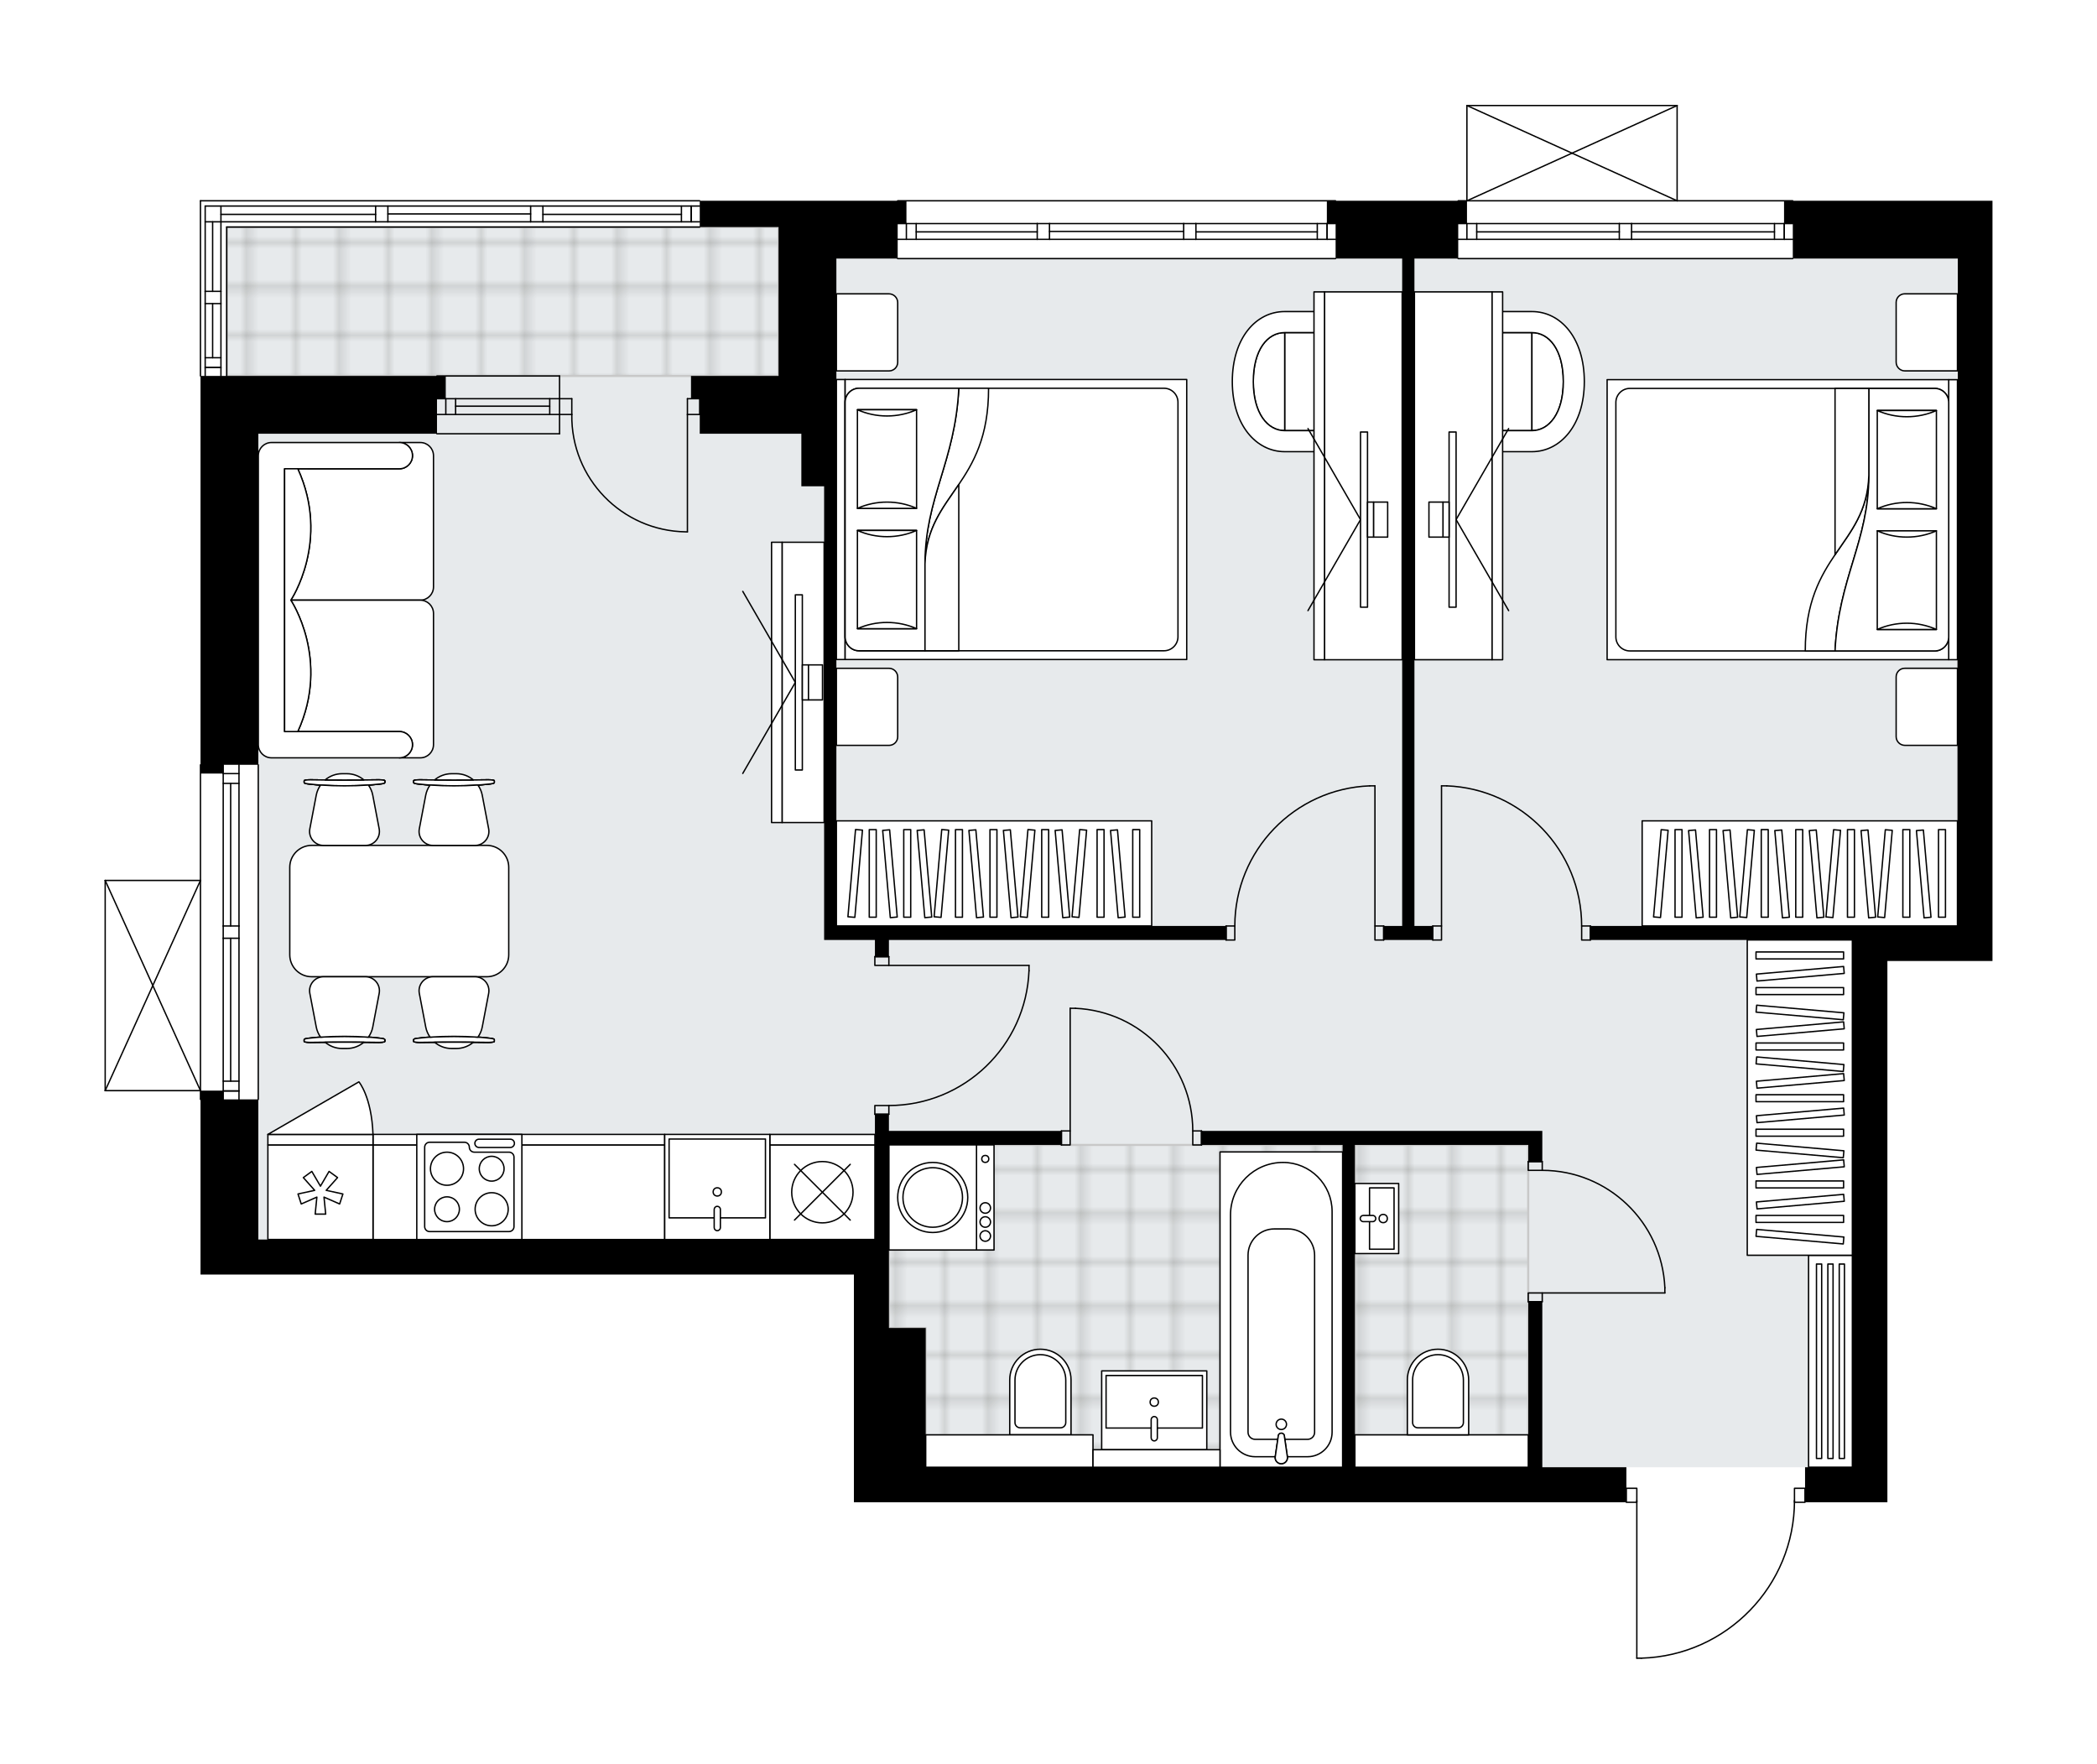 <svg xmlns="http://www.w3.org/2000/svg" xmlns:xlink="http://www.w3.org/1999/xlink" height="1682.12px" id="Layer_1" style="enable-background:new 0 0 2000 1682.12;" version="1.1" viewBox="0 0 2000 1682.12" width="2000px" x="0px" y="0px" xml:space="preserve">
<style type="text/css">
	.st0{fill:none;}
	.st1{opacity:0.25;fill:none;stroke:#13110C;stroke-width:0.4;stroke-miterlimit:10;}
	.st2{fill:#FFFFFF;}
	.st3{fill:#E7EAEC;}
	.st4{fill:url(#SVGID_1_);stroke:#C8C8C8;stroke-width:2;stroke-linecap:round;stroke-linejoin:round;stroke-miterlimit:10;}
	
		.st5{fill:url(#SVGID_00000122678523860025652610000016337444254529549500_);stroke:#C8C8C8;stroke-width:2;stroke-linecap:round;stroke-linejoin:round;stroke-miterlimit:10;}
	
		.st6{fill:url(#SVGID_00000060003355955145476500000002211800662033504418_);stroke:#C8C8C8;stroke-width:2;stroke-linecap:round;stroke-linejoin:round;stroke-miterlimit:10;}
	.st7{fill:none;stroke:#000000;stroke-width:1.3;stroke-linecap:round;stroke-linejoin:round;stroke-miterlimit:10;}
	.st8{fill:#FFFFFF;stroke:#000000;stroke-width:1.3;stroke-linecap:round;stroke-linejoin:round;stroke-miterlimit:10;}
	.st9{fill:none;stroke:#000000;stroke-width:1.3;stroke-linecap:round;stroke-linejoin:round;}
	.st10{fill:none;stroke:#000000;stroke-width:1.3;stroke-linecap:round;stroke-linejoin:round;stroke-dasharray:9.993,9.993;}
	.st11{font-family:'Arial-BoldMT';}
	.st12{font-size:87.564px;}
	.st13{font-size:74.092px;}
	.st14{font-family:'ArialMT';}
	.st15{font-size:40px;}
</style>
<pattern height="14.57" id="New_Pattern_Swatch_2" patternUnits="userSpaceOnUse" style="overflow:visible;" viewBox="7.49 -22.06 14.57 14.57" width="14.57" x="1652.91" y="2974.36">
	<g>
		<rect class="st0" height="14.57" width="14.57" x="7.49" y="-22.06" />
		<g>
			<rect class="st1" height="7.29" width="7.29" x="14.77" y="-7.49" />
		</g>
		<g>
			<rect class="st1" height="7.29" width="7.29" x="0.2" y="-7.49" />
		</g>
		<g>
			<rect class="st1" height="7.29" width="7.29" x="22.06" y="-14.77" />
		</g>
		<g>
			<rect class="st1" height="7.29" width="7.29" x="7.49" y="-14.77" />
			<rect class="st1" height="7.29" width="7.29" x="14.77" y="-22.06" />
		</g>
		<g>
			<rect class="st1" height="7.29" width="7.29" x="0.2" y="-22.06" />
		</g>
		<g>
			<rect class="st1" height="7.29" width="7.29" x="22.06" y="-29.35" />
		</g>
		<g>
			<rect class="st1" height="7.29" width="7.29" x="7.49" y="-29.35" />
		</g>
	</g>
</pattern>
<path class="st2" d="M1710.45,191.47h189.88v55.13v167.07  v469.45v33.41h-100.24v482.82v33.41h-77.94v0.03c0,0.36-0.29,0.65-0.65,0.65h-9.4c-0.59,38.65-15.68,75.11-42.66,102.9  c-27.52,28.35-64.43,44.61-103.93,45.77c-0.01,0-0.01,0-0.02,0c0,0,0,0,0,0h-4.38c-0.36,0-0.65-0.29-0.65-0.65v-148.02h-9.37  c-0.36,0-0.65-0.29-0.65-0.65v-0.03h-33.53h-33.41h-159.55H814.4v-33.41v-132.82v-50.95H246.38h-33.41h-21.72v-166.4  c-0.02,0-0.04,0.01-0.07,0.01c-0.36,0-0.65-0.29-0.65-0.65v-7.7h-90.2c0,0,0,0,0,0c-0.01,0-0.03-0.01-0.04-0.01  c-0.08,0-0.15-0.02-0.22-0.05c0,0-0.01,0-0.01,0c-0.03-0.01-0.05-0.04-0.08-0.06c-0.04-0.03-0.09-0.05-0.12-0.09  c-0.03-0.03-0.05-0.07-0.07-0.1c-0.02-0.03-0.05-0.07-0.06-0.1c-0.02-0.05-0.02-0.1-0.03-0.16c0-0.03-0.02-0.05-0.02-0.08v-0.02  c0,0,0,0,0,0V839.73c0,0,0,0,0,0v-0.02c0-0.03,0.01-0.06,0.02-0.08c0.01-0.05,0.01-0.11,0.03-0.16c0.02-0.04,0.04-0.07,0.06-0.1  c0.02-0.04,0.04-0.07,0.07-0.1c0.03-0.04,0.08-0.06,0.12-0.09c0.03-0.02,0.05-0.04,0.08-0.06c0,0,0.01,0,0.01,0  c0.04-0.02,0.09-0.02,0.13-0.03c0.04-0.01,0.08-0.02,0.12-0.02c0,0,0.01,0,0.01,0h90.2V729.45c0-0.36,0.29-0.65,0.65-0.65  c0.02,0,0.05,0.01,0.07,0.01V413.67V359.2c-0.02,0-0.04,0.01-0.07,0.01c-0.36,0-0.65-0.29-0.65-0.65V191.5  c0-0.36,0.29-0.65,0.65-0.65h476.14c0.35,0,0.63,0.28,0.64,0.62h74.6h112.89c0.01-0.35,0.3-0.62,0.64-0.62h417.66  c0.35,0,0.63,0.28,0.64,0.62h115.66c0.01-0.35,0.3-0.62,0.64-0.62h7.7v-90.2c0,0,0,0,0-0.01c0-0.05,0.02-0.09,0.03-0.14  c0.01-0.04,0.01-0.08,0.03-0.12c0,0,0-0.01,0-0.01c0.01-0.03,0.04-0.05,0.06-0.08c0.03-0.04,0.05-0.09,0.09-0.12  c0.03-0.03,0.07-0.05,0.1-0.07c0.04-0.02,0.07-0.05,0.11-0.07c0.05-0.02,0.1-0.02,0.15-0.03c0.03,0,0.06-0.02,0.09-0.02h200.48  c0.04,0,0.07,0.02,0.1,0.02c0.05,0.01,0.09,0.01,0.14,0.03c0.04,0.02,0.07,0.04,0.11,0.06c0.04,0.02,0.07,0.04,0.1,0.07  c0.03,0.03,0.06,0.08,0.08,0.12c0.02,0.03,0.04,0.05,0.06,0.08c0,0,0,0.01,0,0.01c0.02,0.04,0.02,0.08,0.03,0.12  c0.01,0.05,0.03,0.09,0.03,0.14c0,0,0,0,0,0.01v90.2h109.61C1710.15,190.85,1710.43,191.13,1710.45,191.47z" id="background" />
<g id="floor">
	<polygon class="st3" points="246.31,358.57 246.31,1182.2 847.74,1182.2 847.74,1399.38 961.76,1399.38 1062.59,1399.38    1766.6,1399.38 1766.6,883.15 1866.84,883.15 1866.84,246.63 742.49,246.63 742.49,216.56 216.24,216.56 216.24,358.57  " />
	<pattern id="SVGID_1_" patternTransform="matrix(5.894 0 0 5.894 44956.414 49229.266)" xlink:href="#New_Pattern_Swatch_2">
	</pattern>
	<polygon class="st4" points="1292.14,1091.98 1457.53,1091.98 1457.53,1399.36 1292.14,1399.36  " />
	
		<pattern id="SVGID_00000113314854079693397090000003404450515056909719_" patternTransform="matrix(5.894 0 0 5.894 44956.414 49229.266)" xlink:href="#New_Pattern_Swatch_2">
	</pattern>
	
		<polygon points="   882.83,1266.57 882.83,1399.36 1042.37,1399.36 1042.37,1382.68 1163.5,1382.68 1163.5,1399.38 1280.44,1399.38 1280.44,1091.98    1185.22,1091.98 1163.5,1091.98 1122.98,1091.98 1042.37,1091.98 882.83,1091.98 847.74,1091.98 847.74,1266.57  " style="fill:url(#SVGID_00000113314854079693397090000003404450515056909719_);stroke:#C8C8C8;stroke-width:2;stroke-linecap:round;stroke-linejoin:round;stroke-miterlimit:10;" />
	
		<pattern id="SVGID_00000115495306649441270750000011844297726368671372_" patternTransform="matrix(5.894 0 0 5.894 44956.414 49229.266)" xlink:href="#New_Pattern_Swatch_2">
	</pattern>
	
		<polygon points="   216.24,216.56 742.49,216.56 742.49,358.57 216.24,358.57  " style="fill:url(#SVGID_00000115495306649441270750000011844297726368671372_);stroke:#C8C8C8;stroke-width:2;stroke-linecap:round;stroke-linejoin:round;stroke-miterlimit:10;" />
	<g id="LINE_00000124876716846905715550000008510019982915227580_">
		<line class="st7" x1="1709.8" x2="1390.71" y1="246.63" y2="246.63" />
	</g>
	<g id="LINE_00000067928984761497395740000001881394444394168210_">
		<line class="st7" x1="1390.71" x2="1544.41" y1="213.22" y2="213.22" />
	</g>
	<g id="LINE_00000073695528309235043980000003600894975506916030_">
		<line class="st7" x1="1556.1" x2="1709.8" y1="213.22" y2="213.22" />
	</g>
	<g id="LINE_00000034774144465195509330000000107287652492755358_">
		<line class="st7" x1="1701.75" x2="1701.75" y1="228.25" y2="213.22" />
	</g>
	<g id="LINE_00000163063331441029453020000018414950882575526590_">
		<line class="st7" x1="1399.06" x2="1399.06" y1="228.25" y2="213.22" />
	</g>
	<g id="LINE_00000099626805589079226070000009976322013845026459_">
		<line class="st7" x1="1390.71" x2="1544.41" y1="228.25" y2="228.25" />
	</g>
	<g id="LINE_00000176037479918780357970000010171414860774034842_">
		<line class="st7" x1="1556.1" x2="1709.8" y1="228.25" y2="228.25" />
	</g>
	<g id="LINE_00000006691973205521823620000015904313559611620230_">
		<line class="st7" x1="1556.1" x2="1692.39" y1="221.15" y2="221.15" />
	</g>
	<g id="LINE_00000124148708147176774620000005511772207582447269_">
		<line class="st7" x1="1408.42" x2="1544.41" y1="221.15" y2="221.15" />
	</g>
	<g id="LINE_00000070092514238454502840000006583023020474489246_">
		<line class="st7" x1="1408.42" x2="1408.42" y1="213.22" y2="228.25" />
	</g>
	<g id="LINE_00000117638140692942292350000017937796727144812684_">
		<line class="st7" x1="1701.75" x2="1701.75" y1="228.25" y2="213.22" />
	</g>
	<g id="LINE_00000098901007489641955840000014970119017884819878_">
		<line class="st7" x1="1692.39" x2="1692.39" y1="213.22" y2="228.25" />
	</g>
	<g id="LINE_00000041276758097912652470000007293219314775322753_">
		<line class="st7" x1="1544.41" x2="1544.41" y1="228.25" y2="213.22" />
	</g>
	<g id="LINE_00000150816684667616445460000011304824492549075328_">
		<line class="st7" x1="1544.41" x2="1556.1" y1="213.22" y2="213.22" />
	</g>
	<g id="LINE_00000173140900912191161910000013218386912422046383_">
		<line class="st7" x1="1556.1" x2="1556.1" y1="213.22" y2="228.25" />
	</g>
	<g id="LINE_00000158020915941688950860000012842195638656724132_">
		<line class="st7" x1="1556.1" x2="1544.41" y1="228.25" y2="228.25" />
	</g>
	<g id="LINE_00000088847336139274941970000014465120777504123819_">
		<line class="st7" x1="1390.71" x2="1709.8" y1="191.5" y2="191.5" />
	</g>
	<g id="LINE_00000092442565709750162010000016735110783957566122_">
		<line class="st7" x1="1273.76" x2="856.1" y1="246.63" y2="246.63" />
	</g>
	<g id="LINE_00000094605822232899844620000016946739055260200324_">
		<line class="st7" x1="1265.71" x2="1265.71" y1="228.25" y2="213.22" />
	</g>
	<g id="LINE_00000085235524129765933150000005081705347235073682_">
		<line class="st7" x1="864.45" x2="864.45" y1="228.25" y2="213.22" />
	</g>
	<g id="LINE_00000137832669861725582750000016366146853182683838_">
		<line class="st7" x1="1140.61" x2="1256.35" y1="221.15" y2="221.15" />
	</g>
	<g id="LINE_00000044171645348694770270000018220759111867816589_">
		<line class="st7" x1="873.81" x2="989.25" y1="221.15" y2="221.15" />
	</g>
	<g id="LINE_00000181073105737146183590000002347407629978833336_">
		<line class="st7" x1="873.81" x2="873.81" y1="213.22" y2="228.25" />
	</g>
	<g id="LINE_00000140010404363952342310000011454006526908178834_">
		<line class="st7" x1="1265.71" x2="1265.71" y1="228.25" y2="213.22" />
	</g>
	<g id="LINE_00000148637040040258304460000018444237308199162039_">
		<line class="st7" x1="1256.35" x2="1256.35" y1="213.22" y2="228.25" />
	</g>
	<g id="LINE_00000090256643973312841490000004720793850045227705_">
		<line class="st7" x1="1128.91" x2="1128.91" y1="228.25" y2="213.22" />
	</g>
	<g id="LINE_00000018916831870864844070000000781431534098733696_">
		<line class="st7" x1="1128.91" x2="1140.61" y1="213.22" y2="213.22" />
	</g>
	<g id="LINE_00000173861078330023709420000007497074212716911245_">
		<line class="st7" x1="1140.61" x2="1140.61" y1="213.22" y2="228.25" />
	</g>
	<g id="LINE_00000021086188170775524110000005864429195464410271_">
		<line class="st7" x1="1140.61" x2="1128.91" y1="228.25" y2="228.25" />
	</g>
	<g id="LINE_00000006703089296792830790000015786418787266191751_">
		<line class="st7" x1="856.1" x2="1273.76" y1="191.5" y2="191.5" />
	</g>
	<g id="LINE_00000170979392358581125900000009579816741368339595_">
		<line class="st7" x1="989.25" x2="989.25" y1="228.25" y2="213.22" />
	</g>
	<g id="LINE_00000163775851196662072290000015318390689192827319_">
		<line class="st7" x1="989.25" x2="1000.94" y1="213.22" y2="213.22" />
	</g>
	<g id="LINE_00000026857921193386780880000010418056562893730999_">
		<line class="st7" x1="1000.94" x2="1000.94" y1="213.22" y2="228.25" />
	</g>
	<g id="LINE_00000047028199639990525330000005818176782924032151_">
		<line class="st7" x1="1000.94" x2="989.25" y1="228.25" y2="228.25" />
	</g>
	<g id="LINE_00000086661225162295198330000005944819236002433980_">
		<line class="st7" x1="1000.94" x2="1128.91" y1="220.74" y2="220.74" />
	</g>
	<g id="LWPOLYLINE_00000036246939694526225440000011836048011524051634_">
		<line class="st7" x1="989.25" x2="856.1" y1="228.25" y2="228.25" />
	</g>
	<g id="LWPOLYLINE_00000026151970353327491960000004607296299033898123_">
		<line class="st7" x1="1000.94" x2="1128.91" y1="228.25" y2="228.25" />
	</g>
	<g id="LWPOLYLINE_00000107546684708643664980000009579131258808137093_">
		<line class="st7" x1="1140.61" x2="1273.76" y1="228.25" y2="228.25" />
	</g>
	<g id="LWPOLYLINE_00000058583696777595267330000000981771668000125842_">
		<line class="st7" x1="989.25" x2="856.1" y1="213.22" y2="213.22" />
	</g>
	<g id="LWPOLYLINE_00000023991597069160946680000008129853101436597914_">
		<line class="st7" x1="1000.94" x2="1128.91" y1="213.22" y2="213.22" />
	</g>
	<g id="LWPOLYLINE_00000132801043610962027500000015081648787469102980_">
		<line class="st7" x1="1140.61" x2="1273.76" y1="213.22" y2="213.22" />
	</g>
	<g id="LWPOLYLINE_00000144328155279526336600000018063542453564435628_">
		<line class="st7" x1="358.24" x2="195.69" y1="211.55" y2="211.55" />
	</g>
	<g id="LWPOLYLINE_00000146480212042155582850000006460043805637242772_">
		<line class="st7" x1="369.94" x2="506.09" y1="211.55" y2="211.55" />
	</g>
	<g id="LWPOLYLINE_00000177478865392232398220000008346218863353072284_">
		<line class="st7" x1="517.79" x2="667.31" y1="211.55" y2="211.55" />
	</g>
	<g id="LWPOLYLINE_00000090252869048012845130000010469524899824319933_">
		<line class="st7" x1="358.24" x2="195.69" y1="196.51" y2="196.51" />
	</g>
	<g id="LWPOLYLINE_00000063596871870795785460000009141156119598607002_">
		<line class="st7" x1="369.94" x2="506.09" y1="196.51" y2="196.51" />
	</g>
	<g id="LWPOLYLINE_00000044161308903336097000000000109063113912734866_">
		<line class="st7" x1="517.79" x2="667.31" y1="196.51" y2="196.51" />
	</g>
	<g id="LINE_00000060013563277799292310000012434833902818650519_">
		<line class="st7" x1="191.18" x2="191.18" y1="1048.55" y2="729.45" />
	</g>
	<g id="LINE_00000028308186053386199060000004368487390485298311_">
		<line class="st7" x1="227.93" x2="227.93" y1="729.45" y2="883.15" />
	</g>
	<g id="LINE_00000080902372037372845170000015965668308898387638_">
		<line class="st7" x1="227.93" x2="227.93" y1="894.85" y2="1048.55" />
	</g>
	<g id="LINE_00000117678185741761036980000011747481736551355561_">
		<line class="st7" x1="212.89" x2="227.93" y1="1040.49" y2="1040.49" />
	</g>
	<g id="LINE_00000018924951971386069220000015360005080166362797_">
		<line class="st7" x1="212.89" x2="227.93" y1="737.8" y2="737.8" />
	</g>
	<g id="LINE_00000137121555207045800990000003734256648163083935_">
		<line class="st7" x1="212.89" x2="212.89" y1="729.45" y2="883.15" />
	</g>
	<g id="LINE_00000021118149844577622840000005631432367885413543_">
		<line class="st7" x1="212.89" x2="212.89" y1="894.85" y2="1048.55" />
	</g>
	<g id="LINE_00000049928517738774480670000004027512410206745750_">
		<line class="st7" x1="219.99" x2="219.99" y1="894.85" y2="1031.14" />
	</g>
	<g id="LINE_00000085937574918119600900000015077849806805694641_">
		<line class="st7" x1="219.99" x2="219.99" y1="747.16" y2="883.15" />
	</g>
	<g id="LINE_00000077297313195764066480000003356659992766151588_">
		<line class="st7" x1="227.93" x2="212.89" y1="747.16" y2="747.16" />
	</g>
	<g id="LINE_00000158711788559665266720000012957277386804830888_">
		<line class="st7" x1="212.89" x2="227.93" y1="1040.49" y2="1040.49" />
	</g>
	<g id="LINE_00000114064875567357335290000009714884459485509807_">
		<line class="st7" x1="227.93" x2="212.89" y1="1031.14" y2="1031.14" />
	</g>
	<g id="LINE_00000101807079096341378970000013228775025666410157_">
		<line class="st7" x1="212.89" x2="227.93" y1="883.15" y2="883.15" />
	</g>
	<g id="LINE_00000147903571378471044790000007082083442462463411_">
		<line class="st7" x1="227.93" x2="227.93" y1="883.15" y2="894.85" />
	</g>
	<g id="LINE_00000120555815531275973090000009559368622331419016_">
		<line class="st7" x1="227.93" x2="212.89" y1="894.85" y2="894.85" />
	</g>
	<g id="LINE_00000065797057684707368600000014683221275995687357_">
		<line class="st7" x1="212.89" x2="212.89" y1="894.85" y2="883.15" />
	</g>
	<g id="LINE_00000051346906828645426720000008269330216436648118_">
		<line class="st7" x1="246.31" x2="246.31" y1="729.45" y2="1048.55" />
	</g>
	<g id="LINE_00000057862018172421758490000001209011804553872567_">
		<line class="st7" x1="533.66" x2="416.71" y1="395.32" y2="395.32" />
	</g>
	<g id="LINE_00000183970089896270792540000017944977611123666583_">
		<line class="st7" x1="533.66" x2="416.71" y1="380.28" y2="380.28" />
	</g>
	<g id="LINE_00000143579979021818675650000007658480148804584887_">
		<line class="st7" x1="524.3" x2="434.54" y1="387.39" y2="387.39" />
	</g>
	<g id="LINE_00000016765247050812407570000000933322321231341193_">
		<line class="st7" x1="425.19" x2="425.19" y1="395.32" y2="380.28" />
	</g>
	<g id="LINE_00000070818106265973596590000002820626985796497549_">
		<line class="st7" x1="524.3" x2="524.3" y1="395.32" y2="380.28" />
	</g>
	<g id="LINE_00000005240213684867022750000006293086685503994497_">
		<line class="st7" x1="533.66" x2="416.71" y1="413.7" y2="413.7" />
	</g>
	<g id="LINE_00000096753282368979803660000015275197457387431824_">
		<line class="st7" x1="416.71" x2="533.66" y1="358.57" y2="358.57" />
	</g>
	<g id="LINE_00000031193833796179074960000013597127445218922400_">
		<line class="st7" x1="434.54" x2="434.54" y1="395.33" y2="380.3" />
	</g>
	<g id="LINE_00000106860237760448148700000013735624450844536984_">
		<line class="st7" x1="533.66" x2="533.66" y1="413.7" y2="358.57" />
	</g>
	<g id="LINE_00000114047577100284753720000003256599932167384765_">
		<line class="st7" x1="667.31" x2="216.24" y1="216.56" y2="216.56" />
	</g>
	<g id="LINE_00000178905615019026695100000013135186575296339594_">
		<line class="st7" x1="659.26" x2="659.26" y1="211.55" y2="196.51" />
	</g>
	<g id="LINE_00000072260359595321855340000004681942682700173232_">
		<line class="st7" x1="517.79" x2="649.9" y1="204.45" y2="204.45" />
	</g>
	<g id="LINE_00000077309629549114312770000001623354175308338589_">
		<line class="st7" x1="210.72" x2="358.24" y1="204.45" y2="204.45" />
	</g>
	<g id="LINE_00000159463252915480875080000015369242545768905123_">
		<line class="st7" x1="659.26" x2="659.26" y1="211.55" y2="196.51" />
	</g>
	<g id="LINE_00000151520063530636944880000001915338736154585519_">
		<line class="st7" x1="649.9" x2="649.9" y1="196.51" y2="211.55" />
	</g>
	<g id="LINE_00000181801201821702875500000014529279553912041126_">
		<line class="st7" x1="506.09" x2="506.09" y1="211.55" y2="196.51" />
	</g>
	<g id="LINE_00000180358816648788584500000002650976217734423486_">
		<line class="st7" x1="506.09" x2="517.79" y1="196.51" y2="196.51" />
	</g>
	<g id="LINE_00000067956447264663223840000012275097569045628842_">
		<line class="st7" x1="517.79" x2="517.79" y1="196.51" y2="211.55" />
	</g>
	<g id="LINE_00000050641782630864763940000017836093598037917878_">
		<line class="st7" x1="517.79" x2="506.09" y1="211.55" y2="211.55" />
	</g>
	<g id="LINE_00000116221835044318941850000004501542826818041219_">
		<line class="st7" x1="191.18" x2="667.31" y1="191.5" y2="191.5" />
	</g>
	<g id="LINE_00000125574078552934345480000000308112685200511923_">
		<line class="st7" x1="358.24" x2="358.24" y1="211.55" y2="196.51" />
	</g>
	<g id="LINE_00000124128997526389508840000012685662966600614822_">
		<line class="st7" x1="358.24" x2="369.94" y1="196.51" y2="196.51" />
	</g>
	<g id="LINE_00000005984000042145218020000008982548671126758289_">
		<line class="st7" x1="369.94" x2="369.94" y1="196.51" y2="211.55" />
	</g>
	<g id="LINE_00000147188919458225700560000015047328223632463521_">
		<line class="st7" x1="369.94" x2="358.24" y1="211.55" y2="211.55" />
	</g>
	<g id="LINE_00000098192419709335652920000011984393924169674168_">
		<line class="st7" x1="369.94" x2="506.09" y1="204.03" y2="204.03" />
	</g>
	<g id="LINE_00000063608605373702587740000003751856593469085326_">
		<line class="st7" x1="191.18" x2="191.18" y1="358.57" y2="191.5" />
	</g>
	<g id="LINE_00000081641945754691275460000015368838445183812772_">
		<line class="st7" x1="210.72" x2="210.72" y1="196.51" y2="277.87" />
	</g>
	<g id="LINE_00000147918349799210687020000007383734021619925674_">
		<line class="st7" x1="210.72" x2="210.72" y1="289.56" y2="358.57" />
	</g>
	<g id="LINE_00000168832206751391200240000007727091989280333978_">
		<line class="st7" x1="195.69" x2="210.72" y1="350.51" y2="350.51" />
	</g>
	<g id="LINE_00000009553213759558335820000002242567310173040028_">
		<line class="st7" x1="195.69" x2="195.69" y1="196.51" y2="277.87" />
	</g>
	<g id="LINE_00000116237096829272948860000008100996931502076296_">
		<line class="st7" x1="195.69" x2="195.69" y1="289.56" y2="358.57" />
	</g>
	<g id="LINE_00000067933850280644737620000000132294211985285292_">
		<line class="st7" x1="202.79" x2="202.79" y1="289.56" y2="341.16" />
	</g>
	<g id="LINE_00000047749526593971739800000017049865672484511904_">
		<line class="st7" x1="202.79" x2="202.79" y1="211.55" y2="277.87" />
	</g>
	<g id="LINE_00000048472824402999460450000013943510490333709709_">
		<line class="st7" x1="195.69" x2="210.72" y1="350.51" y2="350.51" />
	</g>
	<g id="LINE_00000181792363992327202140000010272432075390764471_">
		<line class="st7" x1="210.72" x2="195.69" y1="341.16" y2="341.16" />
	</g>
	<g id="LINE_00000038396990526268741340000010162984658379559078_">
		<line class="st7" x1="195.69" x2="210.72" y1="277.87" y2="277.87" />
	</g>
	<g id="LINE_00000059306759301525818650000003648542889078235567_">
		<line class="st7" x1="210.72" x2="210.72" y1="277.87" y2="289.56" />
	</g>
	<g id="LINE_00000149375835488537388610000007096734426018025352_">
		<line class="st7" x1="210.72" x2="195.69" y1="289.56" y2="289.56" />
	</g>
	<g id="LINE_00000072270461506566549910000011188751888682752925_">
		<line class="st7" x1="195.69" x2="195.69" y1="289.56" y2="277.87" />
	</g>
	<g id="LINE_00000183215087747453392280000007642036177487479462_">
		<line class="st7" x1="216.24" x2="216.24" y1="216.56" y2="358.57" />
	</g>
	<g id="LWPOLYLINE_00000044859206673808766810000008611814424081317284_">
		<rect class="st7" height="13.37" width="10.02" x="1711.47" y="1419.43" />
	</g>
	<g id="LWPOLYLINE_00000166667004757420994620000004252230889869164449_">
		<rect class="st7" height="13.37" width="10.02" x="1551.09" y="1419.43" />
	</g>
	<g id="LWPOLYLINE_00000093873655369092990890000017256255785736191415_">
		<path class="st7" d="M1565.49,1581.47c81.31-2.41,145.98-69.01,145.98-150.36" />
	</g>
	<g id="LINE_00000013193390691277955250000001962305890748909758_">
		<line class="st7" x1="1561.11" x2="1561.11" y1="1431.11" y2="1581.47" />
	</g>
	<g id="LINE_00000154423965044163714910000004871348105402993563_">
		<line class="st7" x1="1561.11" x2="1565.49" y1="1581.47" y2="1581.47" />
	</g>
	<g id="LWPOLYLINE_00000077325798612715101530000014579601464626560954_">
		<rect class="st7" height="8.35" width="13.37" x="834.38" y="912.39" />
	</g>
	<g id="LWPOLYLINE_00000178177062070495829530000003243118343726274435_">
		<rect class="st7" height="8.35" width="13.37" x="834.38" y="1054.39" />
	</g>
	<g id="LINE_00000174590731219429740480000014880924981576129185_">
		<line class="st7" x1="847.74" x2="834.38" y1="912.39" y2="912.39" />
	</g>
	<g id="LINE_00000168799817496990359540000012868878865054979513_">
		<line class="st7" x1="847.74" x2="834.38" y1="1062.75" y2="1062.75" />
	</g>
	<g id="LINE_00000057828399047060978280000010477895599737839518_">
		<line class="st7" x1="847.74" x2="981.4" y1="920.74" y2="920.74" />
	</g>
	<g id="LINE_00000110464684280113414500000013112954796760256957_">
		<line class="st7" x1="981.4" x2="981.4" y1="925.75" y2="920.74" />
	</g>
	<g id="ARC_00000046321670397037098750000006263672776472519847_">
		<path class="st7" d="M981.4,925.75c-2.78,71.81-61.79,128.6-133.65,128.64" />
	</g>
	<g id="LWPOLYLINE_00000021116061622260093680000016270506228579652796_">
		<rect class="st7" height="13.37" width="8.35" x="1012.3" y="1078.62" />
	</g>
	<g id="LWPOLYLINE_00000162351915538959665340000008888303497639016599_">
		<rect class="st7" height="13.37" width="8.35" x="1137.6" y="1078.62" />
	</g>
	<g id="LINE_00000124881440888863572060000009695561358878997413_">
		<line class="st7" x1="1012.3" x2="1012.3" y1="1078.62" y2="1091.98" />
	</g>
	<g id="LINE_00000176013642588377677700000003928947003142314894_">
		<line class="st7" x1="1145.95" x2="1145.95" y1="1078.62" y2="1091.98" />
	</g>
	<g id="LINE_00000026163558122411683870000014887790937129808792_">
		<line class="st7" x1="1020.66" x2="1020.66" y1="1078.62" y2="961.67" />
	</g>
	<g id="ARC_00000045607986266102607990000005808917968482217895_">
		<path class="st7" d="M1025.67,961.67c62.58,2.78,111.89,54.31,111.93,116.95" />
	</g>
	<g id="LINE_00000110459431478401004560000015883611765510764172_">
		<line class="st7" x1="1020.66" x2="1025.67" y1="961.67" y2="961.67" />
	</g>
	<g id="LWPOLYLINE_00000026145361264516145490000017593915787044208260_">
		<rect class="st7" height="8.35" width="13.37" x="1457.53" y="1233.15" />
	</g>
	<g id="LWPOLYLINE_00000110443426247824558560000002694694154242975136_">
		<rect class="st7" height="8.35" width="13.37" x="1457.53" y="1107.85" />
	</g>
	<g id="LINE_00000138554837074277286240000004718727076863196827_">
		<line class="st7" x1="1470.9" x2="1457.53" y1="1241.51" y2="1241.51" />
	</g>
	<g id="LINE_00000159451982619574217260000013198360615878642104_">
		<line class="st7" x1="1470.9" x2="1457.53" y1="1107.85" y2="1107.85" />
	</g>
	<g id="LINE_00000122722587469987438430000000927922106005855641_">
		<line class="st7" x1="1470.9" x2="1587.84" y1="1233.15" y2="1233.15" />
	</g>
	<g id="ARC_00000107574057561712250570000011313283281721524919_">
		<path class="st7" d="M1470.9,1116.21c62.64,0.04,114.16,49.36,116.95,111.93" />
	</g>
	<g id="LINE_00000005269074759027347180000004213185434975547287_">
		<line class="st7" x1="1587.84" x2="1587.84" y1="1233.15" y2="1228.14" />
	</g>
	<g id="LWPOLYLINE_00000115514731000549094180000001335121523677269412_">
		<rect class="st7" height="13.37" width="8.35" x="1366.48" y="883.15" />
	</g>
	<g id="LWPOLYLINE_00000173144240207606976280000016760214283048387218_">
		<rect class="st7" height="13.37" width="8.35" x="1508.49" y="883.15" />
	</g>
	<g id="LINE_00000073700659783004007860000006091360611874048938_">
		<line class="st7" x1="1366.48" x2="1366.48" y1="883.15" y2="896.52" />
	</g>
	<g id="LINE_00000111904607649014353700000002572750356847932057_">
		<line class="st7" x1="1516.84" x2="1516.84" y1="883.15" y2="896.52" />
	</g>
	<g id="LINE_00000172428268692121732610000010143835002135112078_">
		<line class="st7" x1="1374.83" x2="1374.83" y1="883.15" y2="749.5" />
	</g>
	<g id="LINE_00000035498873705453711830000014250121494907257492_">
		<line class="st7" x1="1379.85" x2="1374.83" y1="749.5" y2="749.5" />
	</g>
	<g id="ARC_00000036217753843451765160000013926902947867003581_">
		<path class="st7" d="M1379.85,749.5c71.81,2.78,128.6,61.79,128.64,133.65" />
	</g>
	<g id="LWPOLYLINE_00000147209399112746725580000013669774008817736106_">
		<rect class="st7" height="13.37" width="8.35" x="1311.35" y="883.15" />
	</g>
	<g id="LWPOLYLINE_00000053512992599027905140000004415986714199767187_">
		<rect class="st7" height="13.37" width="8.35" x="1169.34" y="883.15" />
	</g>
	<g id="LINE_00000089534883810980833000000001355205086953257902_">
		<line class="st7" x1="1319.7" x2="1319.7" y1="883.15" y2="896.52" />
	</g>
	<g id="LINE_00000099655544729816719840000012698266167072350867_">
		<line class="st7" x1="1169.34" x2="1169.34" y1="883.15" y2="896.52" />
	</g>
	<g id="LINE_00000111886999001702161050000000408431891998248076_">
		<line class="st7" x1="1311.35" x2="1311.35" y1="883.15" y2="749.5" />
	</g>
	<g id="LINE_00000044900590539734005780000001497505799051068079_">
		<line class="st7" x1="1306.34" x2="1311.35" y1="749.5" y2="749.5" />
	</g>
	<g id="ARC_00000082326459701590256090000003713319965278042250_">
		<path class="st7" d="M1177.7,883.15c0.04-71.87,56.83-130.87,128.64-133.65" />
	</g>
	<g id="ARC_00000012471183037355288630000012267092636122859140_">
		<path class="st7" d="M655.62,507.25c-0.55,0-1.09,0-1.64-0.01c-60.9-0.91-109.53-51.02-108.62-111.92" />
	</g>
	<g id="LINE_00000160158393006911535330000015749862775181252523_">
		<line class="st7" x1="655.62" x2="655.62" y1="395.32" y2="507.25" />
	</g>
	<g id="LINE_00000076576271819158287940000016985145129461550513_">
		<line class="st7" x1="533.66" x2="545.35" y1="395.32" y2="395.32" />
	</g>
	<g id="LINE_00000152260266142934449170000003251685568515016107_">
		<line class="st7" x1="545.35" x2="545.35" y1="395.32" y2="380.28" />
	</g>
	<g id="LINE_00000086664059499318740500000013654305637980496814_">
		<line class="st7" x1="545.35" x2="533.66" y1="380.28" y2="380.28" />
	</g>
	<g id="LINE_00000130622526978544766450000000939827744949945263_">
		<line class="st7" x1="667.31" x2="655.62" y1="380.28" y2="380.28" />
	</g>
	<g id="LINE_00000021078204188926519070000012964777587050271391_">
		<line class="st7" x1="655.62" x2="655.62" y1="380.28" y2="395.32" />
	</g>
	<g id="LINE_00000112607596812811914270000015106003790277692807_">
		<line class="st7" x1="655.62" x2="667.31" y1="395.32" y2="395.32" />
	</g>
	<g id="LINE_00000050651303657046688510000007188557023695730597_">
		<line class="st7" x1="667.31" x2="667.31" y1="380.28" y2="395.32" />
	</g>
	<g id="LINE_00000092441231013252661660000005135491974914435218_">
		<line class="st7" x1="1399.06" x2="1599.54" y1="100.65" y2="100.65" />
	</g>
	<g id="LINE_00000032630108315183632860000002289360027237652138_">
		<line class="st7" x1="1599.54" x2="1599.54" y1="100.65" y2="191.5" />
	</g>
	<g id="LINE_00000149344928635146045320000012200597303925712009_">
		<line class="st7" x1="1399.06" x2="1399.06" y1="191.5" y2="100.65" />
	</g>
	<g id="LWPOLYLINE_00000070091110152822097650000001150670914813426324_">
		<line class="st7" x1="1599.54" x2="1399.06" y1="191.5" y2="100.65" />
	</g>
	<g id="LWPOLYLINE_00000178921535588033889830000015142084934050321796_">
		<line class="st7" x1="1399.06" x2="1599.54" y1="191.5" y2="100.65" />
	</g>
	<g id="LINE_00000003106260016330776950000003695160847042179478_">
		<line class="st7" x1="100.32" x2="100.32" y1="1040.19" y2="839.71" />
	</g>
	<g id="LINE_00000000212535788408364880000003704880649994857631_">
		<line class="st7" x1="100.32" x2="191.18" y1="839.71" y2="839.71" />
	</g>
	<g id="LINE_00000006696582964860569350000005647255064674188956_">
		<line class="st7" x1="191.18" x2="100.32" y1="1040.19" y2="1040.19" />
	</g>
	<g id="LWPOLYLINE_00000041295879201409012590000005640227967935565698_">
		<line class="st7" x1="191.18" x2="100.32" y1="839.71" y2="1040.19" />
	</g>
	<g id="LWPOLYLINE_00000170237862499132683620000004139066594906243979_">
		<line class="st7" x1="191.18" x2="100.32" y1="1040.19" y2="839.71" />
	</g>
	<polygon points="1483.5,1399.36 1470.97,1399.36 1470.97,1241.48 1457.6,1241.48 1457.6,1399.36 1323.95,1399.36 1292.21,1399.36    1292.21,1091.96 1457.6,1091.96 1457.6,1107.83 1470.97,1107.83 1470.97,1078.59 1457.6,1078.59 1146.02,1078.59 1146.02,1091.96    1280.51,1091.96 1280.51,1399.36 882.9,1399.36 882.9,1266.54 847.81,1266.54 847.81,1182.17 847.81,1091.96 1012.37,1091.96    1012.37,1078.59 847.81,1078.59 847.81,1062.72 834.45,1062.72 834.45,1182.17 814.4,1182.17 246.38,1182.17 246.38,1048.52    212.96,1048.52 212.96,1040.17 191.24,1040.17 191.24,1215.59 212.96,1215.59 246.38,1215.59 814.4,1215.59 814.4,1266.54    814.4,1399.36 814.4,1432.77 1323.95,1432.77 1483.5,1432.77 1516.91,1432.77 1551.16,1432.77 1551.16,1399.36 1516.91,1399.36     " />
	<polygon points="1701.52,191.47 1701.52,213.19 1709.87,213.19 1709.87,246.61 1867.19,246.61 1867.19,413.67 1866.91,413.67    1866.91,883.12 1800.09,883.12 1766.67,883.12 1516.91,883.12 1516.91,896.49 1766.67,896.49 1766.67,1399.36 1721.56,1399.36    1721.56,1432.77 1800.09,1432.77 1800.09,1399.36 1800.09,916.54 1900.32,916.54 1900.32,883.12 1900.32,413.67 1900.32,246.61    1900.32,191.47 1709.87,191.47  " />
	<polygon points="1273.83,246.61 1337.31,246.61 1337.31,883.12 1319.77,883.12 1319.77,896.49 1366.55,896.49 1366.55,883.12    1349.01,883.12 1349.01,246.61 1390.78,246.61 1390.78,213.19 1399.13,213.19 1399.13,191.47 1265.48,191.47 1265.48,213.19    1273.83,213.19  " />
	<polygon points="667.38,413.67 764.28,413.67 764.28,463.79 786,463.79 786,896.49 797.69,896.49 834.45,896.49 834.45,912.36    847.81,912.36 847.81,896.49 1169.41,896.49 1169.41,883.12 797.69,883.12 797.69,463.79 797.69,413.67 797.69,358.54    797.69,246.61 856.17,246.61 856.17,213.19 864.52,213.19 864.52,191.47 742.56,191.47 667.38,191.47 667.38,216.53 742.56,216.53    742.56,246.61 742.56,358.54 667.38,358.54 659.03,358.54 659.03,380.26 667.38,380.26  " />
	<polygon points="212.96,729.42 246.38,729.42 246.38,413.67 416.78,413.67 416.78,380.26 425.14,380.26 425.14,358.54    416.78,358.54 191.24,358.54 191.24,413.67 191.24,729.42 191.24,737.78 212.96,737.78  " />
</g>
<g id="mebel">
	<g>
		<path class="st8" d="M1808.44,288.43v56.96c0,4.61,3.74,8.35,8.35,8.35h50.12v-73.51h-50.28    C1812.11,280.23,1808.44,283.9,1808.44,288.43z" />
		<path class="st8" d="M1808.44,645.57v56.96c0,4.61,3.74,8.35,8.35,8.35h50.12v-73.51h-50.28    C1812.11,637.37,1808.44,641.04,1808.44,645.57z" />
		<g>
			
				<rect class="st8" height="8.35" transform="matrix(-1.836970e-16 1 -1 -1.836970e-16 2358.369 -1367.101)" width="267.08" x="1729.2" y="491.46" />
			
				<rect class="st8" height="325.78" transform="matrix(-1.836970e-16 1 -1 -1.836970e-16 2191.303 -1200.036)" width="267.08" x="1562.13" y="332.74" />
			<path class="st8" d="M1858.56,383.81v223.64c0,7.38-5.98,13.37-13.37,13.37H1554.5c-7.38,0-13.37-5.98-13.37-13.37V383.81     c0-7.38,5.98-13.37,13.37-13.37h290.69C1852.57,370.45,1858.56,376.43,1858.56,383.81z" />
			<path class="st8" d="M1750.17,620.82c3.42-69.85,32.21-104.47,32.23-167.37c-2.28,67.3-60.76,74.49-60.63,167.37L1750.17,620.82z     " />
			<g>
				<path class="st8" d="M1750.17,620.82c3.42-69.85,32.21-104.47,32.23-167.37l0-83h62.8c7.38,0,13.37,5.98,13.37,13.37v223.64      c0,7.38-5.98,13.37-13.37,13.37L1750.17,620.82L1750.17,620.82z" />
			</g>
			
				<rect class="st8" height="56.41" transform="matrix(-1.836970e-16 1 -1 -1.836970e-16 2256.992 -1380.27)" width="93.72" x="1771.77" y="410.15" />
			<path class="st8" d="M1790.42,485.22c17.72-7.94,38.69-7.94,56.41,0H1790.42z" />
			<path class="st8" d="M1846.84,391.5c-17.72,7.94-38.69,7.94-56.41,0H1846.84z" />
			
				<rect class="st8" height="56.41" transform="matrix(-1.836970e-16 1 -1 -1.836970e-16 2371.946 -1265.315)" width="94.09" x="1771.59" y="525.11" />
			<path class="st8" d="M1790.42,600.36c17.72-7.97,38.69-7.97,56.41,0H1790.42z" />
			<path class="st8" d="M1846.84,506.27c-17.72,7.97-38.69,7.97-56.41,0L1846.84,506.27z" />
			<g>
				<path class="st8" d="M1782.39,453.45v-83h-32.23v158.59C1765.37,506.57,1781.23,487.86,1782.39,453.45z" />
			</g>
		</g>
	</g>
	<g>
		<path class="st8" d="M856.17,702.69v-56.96c0-4.61-3.74-8.35-8.35-8.35h-50.12v73.51h50.28    C852.5,710.88,856.17,707.21,856.17,702.69z" />
		<path class="st8" d="M856.17,345.55v-56.96c0-4.61-3.74-8.35-8.35-8.35h-50.12v73.51h50.28    C852.5,353.74,856.17,350.07,856.17,345.55z" />
		<g>
			
				<rect class="st8" height="8.35" transform="matrix(4.501561e-11 -1 1 4.501561e-11 306.386 1297.352)" width="267.08" x="668.33" y="491.31" />
			
				<rect class="st8" height="325.78" transform="matrix(4.501561e-11 -1 1 4.501561e-11 473.452 1464.417)" width="267.08" x="835.4" y="332.59" />
			<path class="st8" d="M806.05,607.3V383.66c0-7.38,5.98-13.37,13.37-13.37h290.69c7.38,0,13.37,5.98,13.37,13.37V607.3     c0,7.38-5.98,13.37-13.37,13.37H819.41C812.03,620.67,806.05,614.68,806.05,607.3z" />
			<path class="st8" d="M914.44,370.3c-3.42,69.85-32.21,104.47-32.23,167.37c2.28-67.3,60.76-74.49,60.63-167.37L914.44,370.3z" />
			<g>
				<path class="st8" d="M914.44,370.3c-3.42,69.85-32.21,104.47-32.23,167.37l0,83h-62.8c-7.38,0-13.37-5.98-13.37-13.37V383.66      c0-7.38,5.98-13.37,13.37-13.37L914.44,370.3L914.44,370.3z" />
			</g>
			
				<rect class="st8" height="56.41" transform="matrix(4.594842e-11 -1 1 4.594842e-11 293.217 1398.729)" width="93.72" x="799.11" y="524.55" />
			<path class="st8" d="M874.18,505.89c-17.72,7.94-38.69,7.94-56.41,0H874.18z" />
			<path class="st8" d="M817.77,599.62c17.72-7.94,38.69-7.94,56.41,0H817.77z" />
			
				<rect class="st8" height="56.41" transform="matrix(4.510487e-11 -1 1 4.510487e-11 408.172 1283.774)" width="94.09" x="798.93" y="409.59" />
			<path class="st8" d="M874.18,390.76c-17.72,7.97-38.69,7.97-56.41,0H874.18z" />
			<path class="st8" d="M817.77,484.84c17.72-7.97,38.69-7.97,56.41,0H817.77z" />
			<g>
				<path class="st8" d="M882.21,537.67v83h32.23V462.08C899.23,484.55,883.37,503.25,882.21,537.67z" />
			</g>
		</g>
	</g>
	<g>
		<rect class="st8" height="202.13" width="41.77" x="1724.91" y="1197.21" />
		
			<rect class="st8" height="185.42" transform="matrix(-1 -1.224647e-16 1.224647e-16 -1 3469.86 2596.546)" width="4.96" x="1732.45" y="1205.56" />
		
			<rect class="st8" height="185.42" transform="matrix(-1 -1.224647e-16 1.224647e-16 -1 3491.579 2596.546)" width="4.96" x="1743.31" y="1205.56" />
		
			<rect class="st8" height="185.42" transform="matrix(-1 -1.224647e-16 1.224647e-16 -1 3513.297 2596.546)" width="4.96" x="1754.17" y="1205.56" />
	</g>
	<g>
		
			<rect class="st8" height="300.72" transform="matrix(-1 -1.440467e-10 1.440467e-10 -1 3433.106 2093.698)" width="100.24" x="1666.43" y="896.49" />
		<g>
			
				<rect class="st8" height="6.64" transform="matrix(-1 -1.350317e-10 1.350317e-10 -1 3433.106 2325.064)" width="83.53" x="1674.79" y="1159.21" />
			
				<rect class="st8" height="6.64" transform="matrix(-1 -1.346724e-10 1.346724e-10 -1 3433.106 2259.278)" width="83.53" x="1674.79" y="1126.32" />
			
				<rect class="st8" height="6.64" transform="matrix(-1 -1.346831e-10 1.346831e-10 -1 3433.106 2160.599)" width="83.53" x="1674.79" y="1076.98" />
			
				<rect class="st8" height="6.64" transform="matrix(-1 -1.350317e-10 1.350317e-10 -1 3433.106 2094.813)" width="83.53" x="1674.79" y="1044.09" />
			
				<rect class="st8" height="6.64" transform="matrix(-1 -1.346831e-10 1.346831e-10 -1 3433.106 1996.134)" width="83.53" x="1674.79" y="994.75" />
			
				<rect class="st8" height="6.64" transform="matrix(-0.996 -0.087 0.087 -0.996 3323.819 2503.078)" width="83.53" x="1674.79" y="1175.66" />
			
				<rect class="st8" height="6.64" transform="matrix(-0.996 -0.087 0.087 -0.996 3330.986 2338.926)" width="83.53" x="1674.79" y="1093.43" />
			
				<rect class="st8" height="6.64" transform="matrix(-0.996 -0.087 0.087 -0.996 3338.153 2174.774)" width="83.53" x="1674.79" y="1011.19" />
			
				<rect class="st8" height="6.64" transform="matrix(-0.996 0.087 -0.087 -0.996 3526.462 2138.202)" width="83.53" x="1674.79" y="1142.77" />
			
				<rect class="st8" height="6.64" transform="matrix(-0.996 0.087 -0.087 -0.996 3523.595 2072.541)" width="83.53" x="1674.79" y="1109.87" />
			
				<rect class="st8" height="6.64" transform="matrix(-0.996 0.087 -0.087 -0.996 3519.295 1974.05)" width="83.53" x="1674.79" y="1060.53" />
			
				<rect class="st8" height="6.64" transform="matrix(-0.996 0.087 -0.087 -0.996 3516.428 1908.389)" width="83.53" x="1674.79" y="1027.64" />
			
				<rect class="st8" height="6.64" transform="matrix(-0.996 -0.087 0.087 -0.996 3342.453 2076.282)" width="83.53" x="1674.79" y="961.85" />
			
				<rect class="st8" height="6.64" transform="matrix(-0.996 0.087 -0.087 -0.996 3512.127 1809.898)" width="83.53" x="1674.79" y="978.3" />
			
				<rect class="st8" height="6.64" transform="matrix(-1 -1.346724e-10 1.346724e-10 -1 3433.106 1890.498)" width="83.53" x="1674.79" y="941.93" />
			
				<rect class="st8" height="6.64" transform="matrix(-1 -1.350317e-10 1.350317e-10 -1 3433.106 1822.496)" width="83.53" x="1674.79" y="907.93" />
			
				<rect class="st8" height="6.64" transform="matrix(-0.996 0.087 -0.087 -0.996 3507.524 1704.463)" width="83.53" x="1674.79" y="925.48" />
		</g>
	</g>
	<g>
		
			<rect class="st8" height="300.72" transform="matrix(1.437382e-10 -1 1 1.437382e-10 115.046 1781.056)" width="100.24" x="897.93" y="682.65" />
		<g>
			
				<rect class="st8" height="6.64" transform="matrix(1.354233e-10 -1 1 1.354233e-10 -0.637 1665.373)" width="83.53" x="790.6" y="829.69" />
			
				<rect class="st8" height="6.64" transform="matrix(1.347705e-10 -1 1 1.347705e-10 32.256 1698.266)" width="83.53" x="823.49" y="829.69" />
			
				<rect class="st8" height="6.64" transform="matrix(1.347705e-10 -1 1 1.347705e-10 81.596 1747.606)" width="83.53" x="872.83" y="829.69" />
			
				<rect class="st8" height="6.64" transform="matrix(1.347154e-10 -1 1 1.347154e-10 114.489 1780.499)" width="83.53" x="905.73" y="829.69" />
			
				<rect class="st8" height="6.64" transform="matrix(1.340626e-10 -1 1 1.340626e-10 163.828 1829.838)" width="83.53" x="955.07" y="829.69" />
			
				<rect class="st8" height="6.64" transform="matrix(0.087 -0.996 0.996 0.087 -85.026 1573.221)" width="83.53" x="774.16" y="829.69" />
			
				<rect class="st8" height="6.64" transform="matrix(0.087 -0.996 0.996 0.087 -9.96 1655.14)" width="83.53" x="856.39" y="829.69" />
			
				<rect class="st8" height="6.64" transform="matrix(0.087 -0.996 0.996 0.087 65.105 1737.06)" width="83.53" x="938.62" y="829.69" />
			
				<rect class="st8" height="6.64" transform="matrix(-0.087 -0.996 0.996 -0.087 92.959 1751.191)" width="83.53" x="807.05" y="829.69" />
			
				<rect class="st8" height="6.64" transform="matrix(-0.087 -0.996 0.996 -0.087 128.719 1783.959)" width="83.53" x="839.94" y="829.69" />
			
				<rect class="st8" height="6.64" transform="matrix(-0.087 -0.996 0.996 -0.087 182.358 1833.111)" width="83.53" x="889.28" y="829.69" />
			
				<rect class="st8" height="6.64" transform="matrix(-0.087 -0.996 0.996 -0.087 218.118 1865.878)" width="83.53" x="922.17" y="829.69" />
			
				<rect class="st8" height="6.64" transform="matrix(0.087 -0.996 0.996 0.087 110.144 1786.212)" width="83.53" x="987.96" y="829.69" />
			
				<rect class="st8" height="6.64" transform="matrix(-0.087 -0.996 0.996 -0.087 271.758 1915.03)" width="83.53" x="971.51" y="829.69" />
			
				<rect class="st8" height="6.64" transform="matrix(1.347598e-10 -1 1 1.347598e-10 216.646 1882.657)" width="83.53" x="1007.89" y="829.69" />
			
				<rect class="st8" height="6.64" transform="matrix(1.347811e-10 -1 1 1.347811e-10 250.647 1916.657)" width="83.53" x="1041.89" y="829.69" />
			
				<rect class="st8" height="6.64" transform="matrix(-0.087 -0.996 0.996 -0.087 329.179 1967.647)" width="83.53" x="1024.33" y="829.69" />
		</g>
	</g>
	<g>
		
			<rect class="st8" height="300.72" transform="matrix(1.437382e-10 -1 1 1.437382e-10 883.548 2549.558)" width="100.24" x="1666.43" y="682.65" />
		<g>
			
				<rect class="st8" height="6.64" transform="matrix(1.351622e-10 -1 1 1.351622e-10 767.865 2433.875)" width="83.53" x="1559.1" y="829.69" />
			
				<rect class="st8" height="6.64" transform="matrix(1.349010e-10 -1 1 1.349010e-10 800.758 2466.768)" width="83.53" x="1592" y="829.69" />
			
				<rect class="st8" height="6.64" transform="matrix(1.348575e-10 -1 1 1.348575e-10 850.097 2516.107)" width="83.53" x="1641.34" y="829.69" />
			
				<rect class="st8" height="6.64" transform="matrix(1.346834e-10 -1 1 1.346834e-10 882.99 2549.001)" width="83.53" x="1674.23" y="829.69" />
			
				<rect class="st8" height="6.64" transform="matrix(1.346399e-10 -1 1 1.346399e-10 932.33 2598.34)" width="83.53" x="1723.57" y="829.69" />
			
				<rect class="st8" height="6.64" transform="matrix(0.087 -0.996 0.996 0.087 616.497 2338.798)" width="83.53" x="1542.66" y="829.69" />
			
				<rect class="st8" height="6.64" transform="matrix(0.087 -0.996 0.996 0.087 691.562 2420.718)" width="83.53" x="1624.89" y="829.69" />
			
				<rect class="st8" height="6.64" transform="matrix(0.087 -0.996 0.996 0.087 766.628 2502.637)" width="83.53" x="1707.12" y="829.69" />
			
				<rect class="st8" height="6.64" transform="matrix(-0.087 -0.996 0.996 -0.087 928.44 2516.768)" width="83.53" x="1575.55" y="829.69" />
			
				<rect class="st8" height="6.64" transform="matrix(-0.087 -0.996 0.996 -0.087 964.199 2549.536)" width="83.53" x="1608.44" y="829.69" />
			
				<rect class="st8" height="6.64" transform="matrix(-0.087 -0.996 0.996 -0.087 1017.839 2598.688)" width="83.53" x="1657.78" y="829.69" />
			
				<rect class="st8" height="6.64" transform="matrix(-0.087 -0.996 0.996 -0.087 1053.599 2631.456)" width="83.53" x="1690.68" y="829.69" />
			
				<rect class="st8" height="6.64" transform="matrix(0.087 -0.996 0.996 0.087 811.667 2551.789)" width="83.53" x="1756.46" y="829.69" />
			
				<rect class="st8" height="6.64" transform="matrix(-0.087 -0.996 0.996 -0.087 1107.239 2680.607)" width="83.53" x="1740.02" y="829.69" />
			
				<rect class="st8" height="6.64" transform="matrix(1.345520e-10 -1 1 1.345520e-10 985.148 2651.158)" width="83.53" x="1776.39" y="829.69" />
			
				<rect class="st8" height="6.64" transform="matrix(1.349446e-10 -1 1 1.349446e-10 1019.149 2685.159)" width="83.53" x="1810.39" y="829.69" />
			
				<rect class="st8" height="6.64" transform="matrix(-0.087 -0.996 0.996 -0.087 1164.66 2733.225)" width="83.53" x="1792.83" y="829.69" />
		</g>
	</g>
	<g>
		
			<rect class="st8" height="90.22" transform="matrix(-1 -3.238177e-11 3.238177e-11 -1 989.689 2274.121)" width="278.23" x="355.73" y="1091.95" />
		
			<rect class="st8" height="10.02" transform="matrix(-1 -3.238177e-11 3.238177e-11 -1 989.689 2173.882)" width="278.23" x="355.73" y="1081.93" />
	</g>
	<g>
		<path class="st8" d="M380.86,447.11L380.86,447.11c6.92,0,12.53-5.61,12.53-12.53v0c0-6.92-5.61-12.53-12.53-12.53h0h20    c6.95,0,12.58,5.63,12.58,12.58v125.19c0,6.92-5.67,12.59-12.59,12.59l-123.49,0c0,0,38.01-56.5,6.66-125.3H380.86z" />
		<path class="st8" d="M380.86,697.71L380.86,697.71c6.92,0,12.53,5.61,12.53,12.53l0,0c0,6.92-5.61,12.53-12.53,12.53h0h20    c6.95,0,12.58-5.63,12.58-12.58V585c0-6.92-5.67-12.59-12.59-12.59l-123.49,0c0,0,38.01,56.5,6.66,125.3H380.86z" />
		<path class="st8" d="M258.91,422.05h121.96c6.92,0,12.53,5.61,12.53,12.53v0c0,6.92-5.61,12.53-12.53,12.53H271.44v250.6h109.43    c6.92,0,12.53,5.61,12.53,12.53l0,0c0,6.92-5.61,12.53-12.53,12.53H258.91c-6.92,0-12.53-5.61-12.53-12.53V434.58    C246.38,427.69,252.01,422.05,258.91,422.05z" />
		<path class="st8" d="M284.02,697.71c31.35-68.79-6.66-125.3-6.66-125.3v-0.01c0,0,38.01-56.5,6.66-125.3h-12.58v250.6    L284.02,697.71z" />
	</g>
	<g>
		<path class="st8" d="M464.31,931.55H297.25c-11.53,0-20.88-9.35-20.88-20.88v-83.49c0-11.53,9.35-20.88,20.88-20.88h167.07    c11.53,0,20.88,9.35,20.88,20.88v83.49C485.2,922.2,475.85,931.55,464.31,931.55z" />
		<g>
			<g id="LINE_00000090293976120277558970000015389926644796841149_">
				<path class="st8" d="M363.31,747.61c-20.22,2.54-49.25,2.54-69.47,0c-2.33-0.29-3.69-0.73-3.69-1.2v-0.12v-1.65      c0-0.5,2.62-0.9,5.85-0.9c21.66,0.34,43.49,0.34,65.16,0c3.23,0,5.85,0.4,5.85,0.9v1.65v0.12      C367,746.88,365.64,747.32,363.31,747.61z" />
			</g>
			<g id="LINE_00000118362188971176931360000016451424785745108888_">
				<path class="st8" d="M363.31,747.61c-20.22,2.54-49.25,2.54-69.47,0c-2.33-0.29-3.69-0.73-3.69-1.2v-0.12v-1.65      c0-0.5,2.62-0.9,5.85-0.9c21.66,0.34,43.49,0.34,65.16,0c3.23,0,5.85,0.4,5.85,0.9v1.65v0.12      C367,746.88,365.64,747.32,363.31,747.61z" />
			</g>
			<g id="LINE_00000181065007410328102100000017473623814206998925_">
				<path class="st8" d="M363.31,747.61c-20.22,2.54-49.25,2.54-69.47,0c-2.33-0.29-3.69-0.73-3.69-1.2v-0.12v-1.65      c0-0.5,2.62-0.9,5.85-0.9c21.66,0.34,43.49,0.34,65.16,0c3.23,0,5.85,0.4,5.85,0.9v1.65v0.12      C367,746.88,365.64,747.32,363.31,747.61z" />
			</g>
			<path class="st8" d="M347.04,743.86c-4.4-3.72-10.05-5.94-16.16-5.94h-4.61c-6.11,0-11.76,2.22-16.16,5.94     C322.42,743.97,334.73,743.97,347.04,743.86z" />
			<path class="st8" d="M355.49,758.29c-0.68-3.55-2.15-6.75-4.12-9.57c-14.5,1.02-31.11,1.02-45.61,0     c-1.96,2.82-3.44,6.02-4.12,9.57l-6.14,32.19c-1.57,8.24,4.74,15.87,13.13,15.87h39.87c8.39,0,14.7-7.63,13.13-15.87     L355.49,758.29z" />
		</g>
		<g>
			<g id="LINE_00000081620962184437333770000013492486713265623983_">
				<path class="st8" d="M467.72,747.61c-20.22,2.54-49.25,2.54-69.47,0c-2.33-0.29-3.69-0.73-3.69-1.2v-0.12v-1.65      c0-0.5,2.62-0.9,5.85-0.9c21.66,0.34,43.49,0.34,65.16,0c3.23,0,5.85,0.4,5.85,0.9v1.65v0.12      C471.41,746.88,470.06,747.32,467.72,747.61z" />
			</g>
			<g id="LINE_00000043433047198818338970000010844398803735507371_">
				<path class="st8" d="M467.72,747.61c-20.22,2.54-49.25,2.54-69.47,0c-2.33-0.29-3.69-0.73-3.69-1.2v-0.12v-1.65      c0-0.5,2.62-0.9,5.85-0.9c21.66,0.34,43.49,0.34,65.16,0c3.23,0,5.85,0.4,5.85,0.9v1.65v0.12      C471.41,746.88,470.06,747.32,467.72,747.61z" />
			</g>
			<g id="LINE_00000026162833845785820650000016927792676991705247_">
				<path class="st8" d="M467.72,747.61c-20.22,2.54-49.25,2.54-69.47,0c-2.33-0.29-3.69-0.73-3.69-1.2v-0.12v-1.65      c0-0.5,2.62-0.9,5.85-0.9c21.66,0.34,43.49,0.34,65.16,0c3.23,0,5.85,0.4,5.85,0.9v1.65v0.12      C471.41,746.88,470.06,747.32,467.72,747.61z" />
			</g>
			<path class="st8" d="M451.45,743.86c-4.4-3.72-10.05-5.94-16.16-5.94h-4.61c-6.11,0-11.76,2.22-16.16,5.94     C426.83,743.97,439.14,743.97,451.45,743.86z" />
			<path class="st8" d="M459.91,758.29c-0.68-3.55-2.15-6.75-4.12-9.57c-14.5,1.02-31.11,1.02-45.61,0     c-1.96,2.82-3.44,6.02-4.12,9.57l-6.14,32.19c-1.57,8.24,4.74,15.87,13.13,15.87h39.87c8.39,0,14.7-7.63,13.13-15.87     L459.91,758.29z" />
		</g>
		<g>
			<g id="LINE_00000008868163333311718930000005118286365727958711_">
				<path class="st8" d="M398.25,990.29c20.22-2.54,49.25-2.54,69.47,0c2.33,0.29,3.69,0.73,3.69,1.2v0.12v1.65      c0,0.5-2.62,0.9-5.85,0.9c-21.66-0.34-43.49-0.34-65.16,0c-3.23,0-5.85-0.4-5.85-0.9v-1.65v-0.12      C394.56,991.02,395.92,990.58,398.25,990.29z" />
			</g>
			<g id="LINE_00000073702295420040914570000015221484161837008265_">
				<path class="st8" d="M398.25,990.29c20.22-2.54,49.25-2.54,69.47,0c2.33,0.29,3.69,0.73,3.69,1.2v0.12v1.65      c0,0.5-2.62,0.9-5.85,0.9c-21.66-0.34-43.49-0.34-65.16,0c-3.23,0-5.85-0.4-5.85-0.9v-1.65v-0.12      C394.56,991.02,395.92,990.58,398.25,990.29z" />
			</g>
			<g id="LINE_00000138544172647555023070000001580785527605927611_">
				<path class="st8" d="M398.25,990.29c20.22-2.54,49.25-2.54,69.47,0c2.33,0.29,3.69,0.73,3.69,1.2v0.12v1.65      c0,0.5-2.62,0.9-5.85,0.9c-21.66-0.34-43.49-0.34-65.16,0c-3.23,0-5.85-0.4-5.85-0.9v-1.65v-0.12      C394.56,991.02,395.92,990.58,398.25,990.29z" />
			</g>
			<path class="st8" d="M414.52,994.04c4.4,3.72,10.05,5.94,16.16,5.94h4.61c6.11,0,11.76-2.22,16.16-5.94     C439.14,993.93,426.83,993.93,414.52,994.04z" />
			<path class="st8" d="M406.07,979.62c0.68,3.55,2.15,6.75,4.12,9.57c14.5-1.02,31.11-1.02,45.61,0c1.96-2.82,3.44-6.02,4.12-9.57     l6.14-32.19c1.57-8.24-4.74-15.87-13.13-15.87h-39.87c-8.39,0-14.7,7.63-13.13,15.87L406.07,979.62z" />
		</g>
		<g>
			<g id="LINE_00000044889267709550580540000009478024575910569649_">
				<path class="st8" d="M293.84,990.29c20.22-2.54,49.25-2.54,69.47,0c2.33,0.29,3.69,0.73,3.69,1.2v0.12v1.65      c0,0.5-2.62,0.9-5.85,0.9c-21.66-0.34-43.49-0.34-65.16,0c-3.23,0-5.85-0.4-5.85-0.9v-1.65v-0.12      C290.15,991.02,291.5,990.58,293.84,990.29z" />
			</g>
			<g id="LINE_00000165210151156800144220000007865208179377222831_">
				<path class="st8" d="M293.84,990.29c20.22-2.54,49.25-2.54,69.47,0c2.33,0.29,3.69,0.73,3.69,1.2v0.12v1.65      c0,0.5-2.62,0.9-5.85,0.9c-21.66-0.34-43.49-0.34-65.16,0c-3.23,0-5.85-0.4-5.85-0.9v-1.65v-0.12      C290.15,991.02,291.5,990.58,293.84,990.29z" />
			</g>
			<g id="LINE_00000013913102369951862210000009315334307042134712_">
				<path class="st8" d="M293.84,990.29c20.22-2.54,49.25-2.54,69.47,0c2.33,0.29,3.69,0.73,3.69,1.2v0.12v1.65      c0,0.5-2.62,0.9-5.85,0.9c-21.66-0.34-43.49-0.34-65.16,0c-3.23,0-5.85-0.4-5.85-0.9v-1.65v-0.12      C290.15,991.02,291.5,990.58,293.84,990.29z" />
			</g>
			<path class="st8" d="M310.11,994.04c4.4,3.72,10.05,5.94,16.16,5.94h4.61c6.11,0,11.76-2.22,16.16-5.94     C334.73,993.93,322.42,993.93,310.11,994.04z" />
			<path class="st8" d="M301.65,979.62c0.68,3.55,2.15,6.75,4.12,9.57c14.5-1.02,31.11-1.02,45.61,0c1.96-2.82,3.44-6.02,4.12-9.57     l6.14-32.19c1.57-8.24-4.74-15.87-13.13-15.87h-39.87c-8.39,0-14.7,7.63-13.13,15.87L301.65,979.62z" />
		</g>
	</g>
	<g>
		<g>
			
				<rect class="st8" height="40.1" transform="matrix(5.314644e-11 -1 1 5.314644e-11 115.115 1416.785)" width="267.3" x="632.3" y="630.79" />
			
				<rect class="st8" height="10.02" transform="matrix(5.139428e-11 -1 1 5.139428e-11 90.055 1391.725)" width="267.3" x="607.24" y="645.82" />
		</g>
		<g>
			<g>
				<g id="LINE_00000170980186185134538800000006769026191255085222_">
					<line class="st8" x1="758.54" x2="708.42" y1="650.84" y2="737.64" />
				</g>
				<g id="LINE_00000146491702286862577260000009803306740933336465_">
					<line class="st8" x1="758.54" x2="708.42" y1="650.84" y2="564.03" />
				</g>
			</g>
			<rect class="st8" height="167.07" width="6.68" x="758.54" y="567.3" />
			
				<rect class="st8" height="33.41" transform="matrix(-1 -1.224647e-16 1.224647e-16 -1 1536.296 1301.67)" width="5.85" x="765.22" y="634.13" />
			<rect class="st8" height="33.41" width="13.37" x="771.07" y="634.13" />
		</g>
	</g>
	<g>
		<g>
			<g>
				<path class="st8" d="M1308.88,329.69v68.54c0,6.9-5.59,12.49-12.49,12.49h-71.13V317.2h71.13      C1303.28,317.2,1308.88,322.79,1308.88,329.69z" />
				<path class="st8" d="M1225.26,410.72c-16.23,0-29.94-16.33-29.94-46.78s13.54-46.74,29.94-46.74V410.72z" />
				<path class="st8" d="M1225.26,297.15c-27.36,0-49.95,25.27-49.95,66.79s22.88,66.83,49.95,66.83h71.09v-20.05h-71.09      c-16.23,0-29.94-16.33-29.94-46.78s13.54-46.74,29.94-46.74h71.09v-20.05H1225.26z" />
			</g>
		</g>
		<g>
			
				<rect class="st8" height="74.09" transform="matrix(3.166301e-10 1 -1 3.166301e-10 1754.062 -846.478)" width="350.84" x="1124.85" y="416.75" />
			
				<rect class="st8" height="10.02" transform="matrix(2.060661e-10 1 -1 2.060661e-10 1712.006 -804.423)" width="350.84" x="1082.8" y="448.78" />
		</g>
		<g>
			<g>
				<g id="LINE_00000077288519638619625410000002228426429862287493_">
					<line class="st8" x1="1297.58" x2="1247.47" y1="495.56" y2="408.75" />
				</g>
				<g id="LINE_00000059989372640148491730000004675769051508708767_">
					<line class="st8" x1="1297.58" x2="1247.47" y1="495.56" y2="582.37" />
				</g>
			</g>
			<rect class="st8" height="167.07" width="6.68" x="1297.58" y="412.03" />
			
				<rect class="st8" height="33.41" transform="matrix(-1 1.829162e-10 -1.829162e-10 -1 2614.383 991.117)" width="5.85" x="1304.27" y="478.85" />
			<rect class="st8" height="33.41" width="13.37" x="1310.11" y="478.85" />
		</g>
	</g>
	<g>
		<g>
			<g>
				<path class="st8" d="M1377.46,329.69v68.54c0,6.9,5.59,12.49,12.49,12.49h71.13V317.2h-71.13      C1383.06,317.2,1377.46,322.79,1377.46,329.69z" />
				<path class="st8" d="M1461.08,410.72c16.23,0,29.94-16.33,29.94-46.78s-13.54-46.74-29.94-46.74V410.72z" />
				<path class="st8" d="M1461.08,297.15c27.36,0,49.95,25.27,49.95,66.79s-22.88,66.83-49.95,66.83h-71.09v-20.05h71.09      c16.23,0,29.94-16.33,29.94-46.78s-13.54-46.74-29.94-46.74h-71.09v-20.05H1461.08z" />
			</g>
		</g>
		<g>
			
				<rect class="st8" height="74.09" transform="matrix(-3.165683e-10 1 -1 -3.165683e-10 1839.844 -932.26)" width="350.84" x="1210.63" y="416.75" />
			
				<rect class="st8" height="10.02" transform="matrix(-2.062166e-10 1 -1 -2.062166e-10 1881.9 -974.316)" width="350.84" x="1252.69" y="448.78" />
		</g>
		<g>
			<g>
				<g id="LINE_00000181071857911030887640000011528012815686451633_">
					<line class="st8" x1="1388.74" x2="1438.86" y1="495.56" y2="408.75" />
				</g>
				<g id="LINE_00000183237128319205804580000009091584599970229125_">
					<line class="st8" x1="1388.74" x2="1438.86" y1="495.56" y2="582.37" />
				</g>
			</g>
			
				<rect class="st8" height="167.07" transform="matrix(-1 -1.765198e-10 1.765198e-10 -1 2770.793 991.117)" width="6.68" x="1382.06" y="412.03" />
			<rect class="st8" height="33.41" width="5.85" x="1376.21" y="478.85" />
			
				<rect class="st8" height="33.41" transform="matrix(-1 -1.810109e-10 1.810109e-10 -1 2739.05 991.117)" width="13.37" x="1362.84" y="478.85" />
		</g>
	</g>
	<g>
		
			<rect class="st8" height="30.91" transform="matrix(-1 1.815100e-13 -1.815100e-13 -1 2749.808 2767.807)" width="165.39" x="1292.21" y="1368.45" />
		<g>
			<path class="st8" d="M1371.49,1286.81L1371.49,1286.81c16.15,0,29.24,13.09,29.24,29.24v52.4h-58.47v-52.4     C1342.26,1299.9,1355.35,1286.81,1371.49,1286.81z" />
			<path class="st8" d="M1371.49,1291.99L1371.49,1291.99c13.38,0,24.22,10.85,24.22,24.22v40.54c0,2.77-2.24,5.01-5.01,5.01h-38.42     c-2.77,0-5.01-2.24-5.01-5.01v-40.54C1347.27,1302.84,1358.11,1291.99,1371.49,1291.99z" />
		</g>
	</g>
	<g>
		<path class="st8" d="M992.25,1286.81L992.25,1286.81c16.15,0,29.24,13.09,29.24,29.24v52.4h-58.47v-52.4    C963.02,1299.9,976.11,1286.81,992.25,1286.81z" />
		
			<rect class="st8" height="30.91" transform="matrix(-1 1.881714e-13 -1.881714e-13 -1 1925.339 2767.807)" width="159.55" x="882.9" y="1368.45" />
		<path class="st8" d="M992.25,1291.99L992.25,1291.99c13.38,0,24.22,10.85,24.22,24.22v40.54c0,2.77-2.24,5.01-5.01,5.01h-38.42    c-2.77,0-5.01-2.24-5.01-5.01v-40.54C968.03,1302.84,978.88,1291.99,992.25,1291.99z" />
	</g>
	<g>
		
			<rect class="st8" height="16.71" transform="matrix(4.528473e-11 -1 1 4.528473e-11 -202.378 2081.774)" width="100.24" x="889.58" y="1133.72" />
		
			<rect class="st8" height="83.53" transform="matrix(4.528473e-11 -1 1 4.528473e-11 -252.498 2031.655)" width="100.24" x="839.46" y="1100.31" />
		<g id="CIRCLE_00000159469923986820185620000011791620567923501503_">
			<circle class="st8" cx="889.58" cy="1142.08" r="33.41" />
		</g>
		<g id="CIRCLE_00000056388511717627188810000008208217638572482213_">
			<circle class="st8" cx="889.58" cy="1142.08" r="28.4" />
		</g>
		<g id="CIRCLE_00000006701416448111951450000010360309832468120453_">
			<circle class="st8" cx="939.7" cy="1105.32" r="3.34" />
		</g>
		<g id="CIRCLE_00000014612448937801766890000010743443064887911593_">
			<circle class="st8" cx="939.7" cy="1152.1" r="5.01" />
		</g>
		<g id="CIRCLE_00000121970874107954775240000000234879140360909219_">
			<circle class="st8" cx="939.7" cy="1165.47" r="5.01" />
		</g>
		<g id="CIRCLE_00000179640578147155840610000010614727933173843640_">
			<circle class="st8" cx="939.7" cy="1178.83" r="5.01" />
		</g>
	</g>
	<g>
		
			<rect class="st8" height="300.72" transform="matrix(-1 -1.224647e-16 1.224647e-16 -1 2444.078 2497.997)" width="116.95" x="1163.57" y="1098.64" />
		<g id="ARC_00000075853586645302040170000003117068341552499588_">
			<path class="st8" d="M1227.81,1389.34c0.08,0.56,0.08,1.13,0,1.68c-0.46,3.19-3.43,5.39-6.61,4.93     c-3.19-0.46-5.39-3.43-4.93-6.61l2.98-20.4c0.28-0.94,1.02-1.68,1.96-1.96c1.54-0.46,3.17,0.42,3.63,1.96L1227.81,1389.34z" />
		</g>
		<path class="st8" d="M1197.15,1389.33h19.12l2.97-20.39c0.28-0.94,1.02-1.68,1.96-1.96c1.54-0.46,3.17,0.42,3.63,1.96l2.97,20.39    h19.29c12.92,0,23.39-10.47,23.39-23.39v-210.47c0-25.85-20.96-46.81-46.81-46.81c-27.66,0-50.08,22.42-50.08,50.08v207.02    C1173.59,1378.78,1184.14,1389.33,1197.15,1389.33z" />
		<path class="st8" d="M1197.1,1372.75h21.59l0.56-3.8c0.28-0.94,1.02-1.68,1.96-1.96c1.54-0.46,3.17,0.42,3.63,1.96l0.56,3.8h21.71    c3.69,0,6.68-2.99,6.68-6.68v-168.78c0-13.93-11.29-25.21-25.21-25.21h-13.21c-13.84,0-25.06,11.22-25.06,25.06v168.81    C1190.3,1369.7,1193.34,1372.75,1197.1,1372.75z" />
		<g id="ARC_00000010991245512158487830000013261825258498355608_">
			<path class="st8" d="M1227.81,1389.34c0.08,0.56,0.08,1.13,0,1.68c-0.46,3.19-3.43,5.39-6.61,4.93     c-3.19-0.46-5.39-3.43-4.93-6.61l2.98-20.4c0.28-0.94,1.02-1.68,1.96-1.96c1.54-0.46,3.17,0.42,3.63,1.96L1227.81,1389.34z" />
		</g>
		<circle class="st8" cx="1222.04" cy="1358.43" r="4.96" />
	</g>
	<g>
		
			<rect class="st8" height="75.18" transform="matrix(-1 -8.987357e-11 8.987357e-11 -1 2201.688 2690.122)" width="100.25" x="1050.72" y="1307.47" />
		
			<rect class="st8" height="50.12" transform="matrix(-1 -8.978564e-11 8.978564e-11 -1 2201.722 2673.859)" width="91.89" x="1054.92" y="1311.87" />
		<path class="st8" d="M1100.86,1351.01L1100.86,1351.01c1.63,0,2.95,1.32,2.95,2.95v17.32c0,1.63-1.32,2.95-2.95,2.95l0,0    c-1.63,0-2.95-1.32-2.95-2.95v-17.32C1097.91,1352.34,1099.23,1351.01,1100.86,1351.01z" />
		<circle class="st8" cx="1100.86" cy="1337.25" r="3.93" />
	</g>
	<g>
		
			<rect class="st8" height="41.77" transform="matrix(4.490814e-11 -1 1 4.490814e-11 150.938 2475.241)" width="66.83" x="1279.67" y="1141.27" />
		
			<rect class="st8" height="23.39" transform="matrix(4.470297e-11 -1 1 4.470297e-11 155.711 2480.048)" width="58.47" x="1288.64" y="1150.47" />
		<circle class="st8" cx="1319.23" cy="1162.17" r="3.93" />
		<path class="st8" d="M1312.15,1162.17L1312.15,1162.17c0,1.63-1.32,2.95-2.95,2.95h-8.97c-1.63,0-2.95-1.32-2.95-2.95l0,0    c0-1.63,1.32-2.95,2.95-2.95h8.97C1310.83,1159.21,1312.15,1160.54,1312.15,1162.17z" />
	</g>
	<g>
		
			<rect class="st8" height="100.24" transform="matrix(-1 -9.018798e-11 9.018798e-11 -1 895.242 2264.105)" width="100.24" x="397.5" y="1081.93" />
		<path class="st8" d="M490.22,1169.87v-66.27c0-2.61-2.12-4.73-4.73-4.73h-33.13c-2.61,0-4.73-2.12-4.73-4.73l0,0    c0-2.61-2.12-4.73-4.73-4.73h-33.13c-2.61,0-4.73,2.12-4.73,4.73v75.74c0,2.61,2.12,4.73,4.73,4.73h75.74    C488.1,1174.61,490.22,1172.49,490.22,1169.87z" />
		<path class="st8" d="M456.83,1086.51h29.86c2.18,0,3.94,1.77,3.94,3.94v0c0,2.18-1.77,3.94-3.94,3.94h-29.86    c-2.18,0-3.94-1.77-3.94-3.94v0C452.89,1088.27,454.65,1086.51,456.83,1086.51z" />
		<circle class="st8" cx="468.92" cy="1153.31" r="15.78" />
		<circle class="st8" cx="426.32" cy="1114.65" r="15.78" />
		<circle class="st8" cx="468.92" cy="1114.65" r="11.83" />
		<circle class="st8" cx="426.32" cy="1153.31" r="11.83" />
	</g>
	<g>
		
			<rect class="st8" height="90.22" transform="matrix(-1 -8.958891e-11 8.958891e-11 -1 1568.654 2274.129)" width="100.24" x="734.21" y="1091.96" />
		
			<rect class="st8" height="10.02" transform="matrix(-1 -8.958891e-11 8.958891e-11 -1 1568.654 2173.889)" width="100.24" x="734.21" y="1081.93" />
		<circle class="st8" cx="784.33" cy="1137.06" r="29.24" />
		<line class="st8" x1="757.75" x2="810.91" y1="1163.64" y2="1110.48" />
		<line class="st8" x1="757.75" x2="810.91" y1="1110.48" y2="1163.64" />
	</g>
	<g>
		
			<rect class="st8" height="90.22" transform="matrix(-1 -8.958891e-11 8.958891e-11 -1 611.23 2274.129)" width="100.24" x="255.5" y="1091.96" />
		
			<rect class="st8" height="10.02" transform="matrix(-1 -8.958891e-11 8.958891e-11 -1 611.23 2173.889)" width="100.24" x="255.5" y="1081.93" />
		<polygon class="st8" points="309.01,1141.73 310.63,1157.95 300.6,1157.95 302.22,1141.73 287.3,1148.28 284.21,1138.75     300.13,1135.28 289.29,1123.12 297.4,1117.22 305.62,1131.3 313.84,1117.22 321.94,1123.12 311.1,1135.28 327.03,1138.75     323.93,1148.28   " />
		<path class="st8" d="M255.5,1081.93l86.81-50.12c0,0,12.1,14.11,13.43,50.12H255.5z" />
	</g>
	<g>
		
			<rect class="st8" height="100.24" transform="matrix(-1 -9.007296e-11 9.007296e-11 -1 1368.168 2264.105)" width="100.25" x="633.96" y="1081.93" />
		
			<rect class="st8" height="75.18" transform="matrix(-1 -8.978564e-11 8.978564e-11 -1 1368.203 2247.842)" width="91.89" x="638.16" y="1086.33" />
		<path class="st8" d="M684.1,1150.53L684.1,1150.53c1.63,0,2.95,1.32,2.95,2.95v17.32c0,1.63-1.32,2.95-2.95,2.95l0,0    c-1.63,0-2.95-1.32-2.95-2.95v-17.32C681.15,1151.86,682.47,1150.53,684.1,1150.53z" />
		<circle class="st8" cx="684.1" cy="1136.77" r="3.93" />
	</g>
	<rect class="st8" height="16.71" width="121.12" x="1042.44" y="1382.65" />
</g>
</svg>